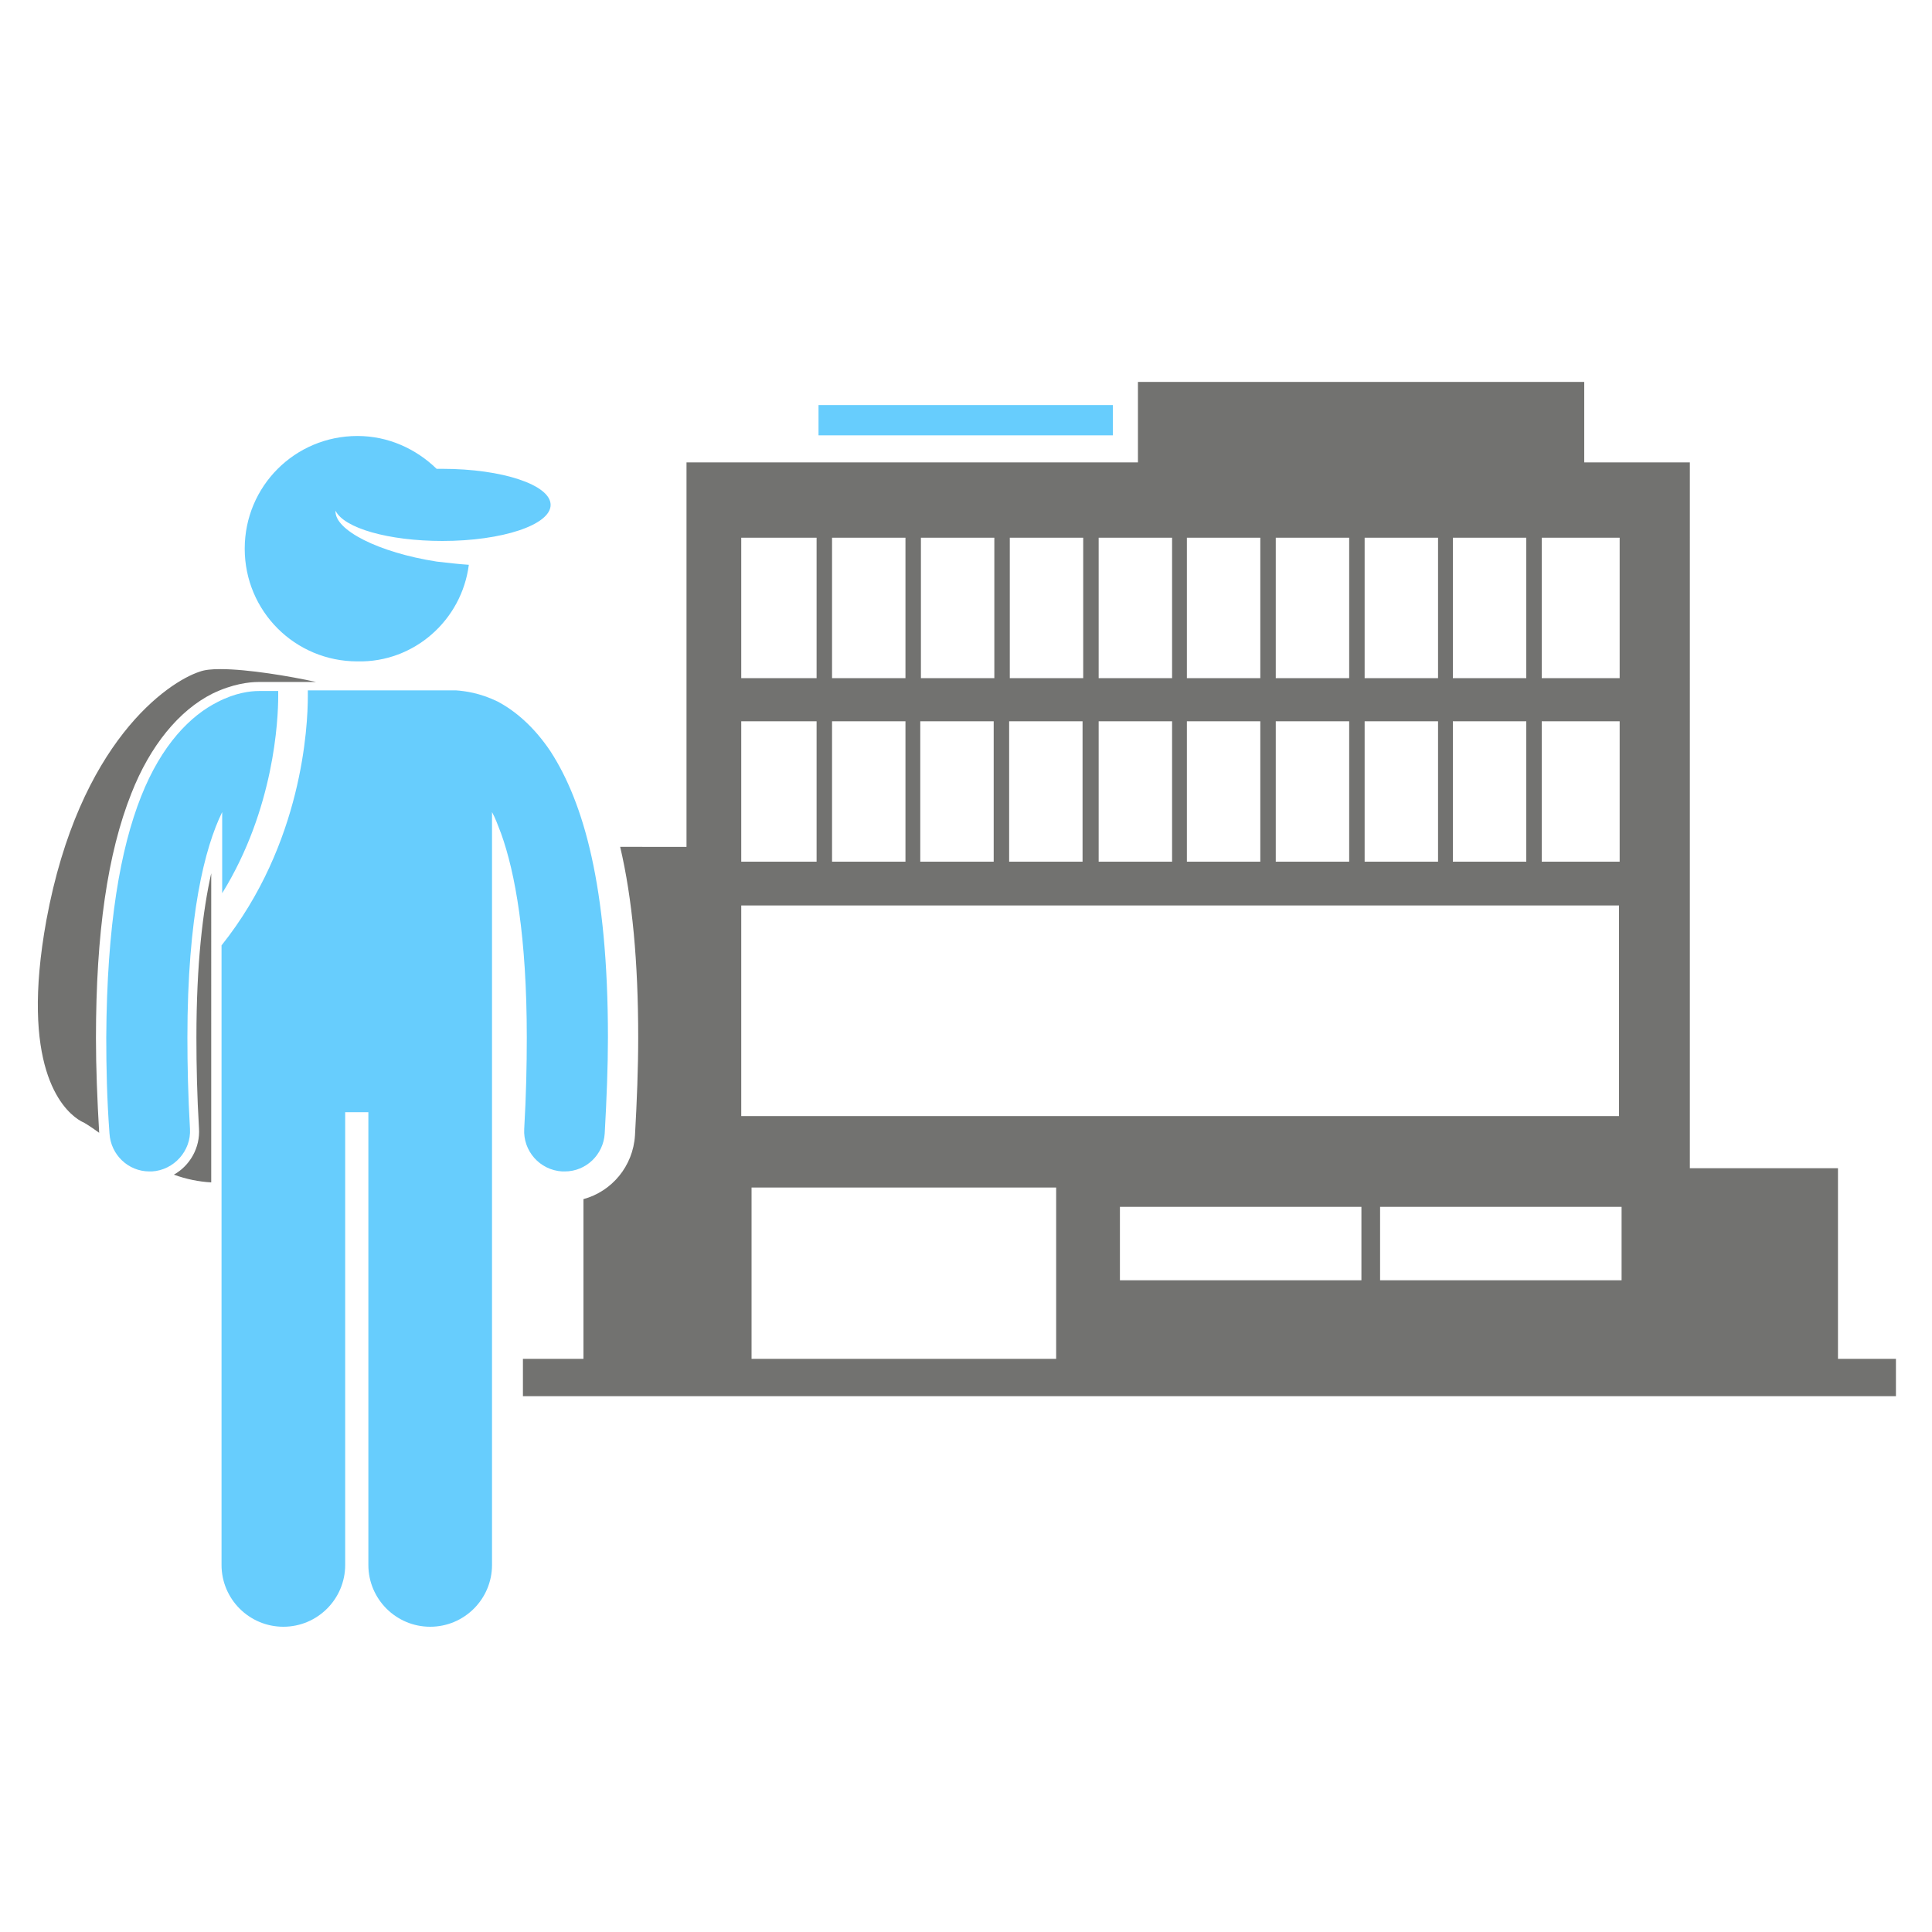 <?xml version="1.0" encoding="utf-8"?>
<!-- Generator: Adobe Illustrator 21.0.0, SVG Export Plug-In . SVG Version: 6.00 Build 0)  -->
<svg version="1.1" id="Layer_1" xmlns="http://www.w3.org/2000/svg" xmlns:xlink="http://www.w3.org/1999/xlink" x="0px" y="0px"
	 viewBox="0 0 300 300" style="enable-background:new 0 0 300 300;" xml:space="preserve">
<style type="text/css">
	.st0{opacity:0.5;}
	.st1{fill:#67CDFD;}
	.st2{fill:#727270;}
</style>
<g transform="matrix(0.535,0,0,0.535,-83.324,483.05)" class="st0">
</g>
<g transform="matrix(0.535,0,0,0.535,-4.722,525.57)" class="st0">
</g>
<g transform="matrix(0.535,0,0,0.535,79.278,511.57)" class="st0">
</g>
<g transform="matrix(0.535,0,0,0.535,29.825,491.674)" class="st0">
</g>
<g transform="matrix(0.535,0,0,0.535,-189.527,564.489)" class="st0">
</g>
<g transform="matrix(0.535,0,0,0.535,-457.665,596.582)" class="st0">
</g>
<g transform="matrix(0.535,0,0,0.535,-396.665,632.582)" class="st0">
</g>
<g transform="matrix(0.378,0.378,-0.378,0.378,48.408,798.388)" class="st0">
</g>
<g transform="matrix(0.535,0,0,0.535,32.051,552.268)" class="st0">
</g>
<g transform="matrix(0.535,0,0,0.535,-236.087,584.361)" class="st0">
</g>
<g transform="matrix(0.535,0,0,0.535,-175.087,620.361)" class="st0">
</g>
<g transform="matrix(0.378,0.378,-0.378,0.378,269.986,786.167)" class="st0">
</g>
<g transform="matrix(0.535,0,0,0.535,237.791,559.75)" class="st0">
</g>
<g transform="matrix(0.535,0,0,0.535,-30.348,591.842)" class="st0">
</g>
<g transform="matrix(0.535,0,0,0.535,30.652,627.842)" class="st0">
</g>
<g transform="matrix(0.378,0.378,-0.378,0.378,475.726,793.648)" class="st0">
</g>
<g transform="matrix(0.535,0,0,0.535,-176.949,523.268)" class="st0">
</g>
<g transform="matrix(0.535,0,0,0.535,-445.087,555.361)" class="st0">
</g>
<g transform="matrix(0.535,0,0,0.535,-384.087,591.361)" class="st0">
</g>
<g transform="matrix(0.378,0.378,-0.378,0.378,60.986,757.167)" class="st0">
</g>
<g transform="matrix(0.535,0,0,0.535,28.791,530.75)" class="st0">
</g>
<g transform="matrix(0.535,0,0,0.535,-239.348,562.842)" class="st0">
</g>
<g transform="matrix(0.535,0,0,0.535,-178.348,598.842)" class="st0">
</g>
<g transform="matrix(0.378,0.378,-0.378,0.378,266.726,764.648)" class="st0">
</g>
<g transform="matrix(0.535,0,0,0.535,57.791,417.75)" class="st0">
</g>
<g transform="matrix(0.535,0,0,0.535,-210.348,449.842)" class="st0">
</g>
<g transform="matrix(0.535,0,0,0.535,-149.348,485.842)" class="st0">
</g>
<rect x="127.1" y="62.9" class="st1" width="45.7" height="4.7"/>
<path class="st2" d="M32.8,135.6c-1.3,5.8-2.3,14-2.3,25.5c0,4.4,0.1,9.1,0.4,14.1c0.2,3-1.4,5.8-3.9,7.2c1.9,0.7,3.9,1.1,5.8,1.2
	C32.8,183.6,32.8,135.6,32.8,135.6z"/>
<path class="st2" d="M15.4,175.9c-0.3-5.2-0.5-10.1-0.5-14.7c0-16.3,1.8-28.7,5.5-38c2.9-7.4,7.4-12.9,12.6-15.5
	c3.1-1.5,5.7-1.8,7.1-1.8c0.1,0,0.2,0,0.3,0h8.7c-4.1-0.9-10.6-2-14.9-2c-1.3,0-2.4,0.1-3.2,0.4c-4.9,1.6-18.7,10.9-23.8,38.6
	c-4.1,22.6,2.4,29.2,4.9,30.9c0.6,0.4,0.9,0.5,0.9,0.5S13.9,174.8,15.4,175.9z"/>
<path class="st1" d="M23.2,181.9c0.1,0,0.2,0,0.4,0c3.4-0.2,6.1-3.2,5.9-6.6c-0.3-5.2-0.4-9.9-0.4-14.2c0-18.9,2.7-29.5,5.4-35v12.6
	c8.1-13.1,8.7-27,8.7-30.6c0-0.4,0-0.6,0-0.8h-2.7c-0.1,0-0.2,0-0.3,0c-1.4,0-3.7,0.3-6.4,1.7c-4.2,2.1-8.7,6.6-11.9,14.7
	c-3.2,8.1-5.3,19.8-5.4,37.4c0,4.6,0.1,9.5,0.5,14.9C17.2,179.3,19.9,181.9,23.2,181.9z"/>
<path class="st1" d="M47.8,108.1c0,4.6-0.8,22.9-13.4,38.7V243c0,5.3,4.3,9.6,9.6,9.6c5.3,0,9.6-4.3,9.6-9.6v-70.3h3.6V243
	c0,5.3,4.3,9.6,9.6,9.6c5.3,0,9.6-4.3,9.6-9.6V126.1c0.5,0.9,0.9,2,1.4,3.3c2.2,6.1,4,16.1,4,31.7c0,4.3-0.1,9-0.4,14.2
	c-0.2,3.4,2.4,6.4,5.9,6.6c0.1,0,0.2,0,0.4,0c3.3,0,6-2.6,6.2-5.9c0.3-5.4,0.5-10.4,0.5-14.9c0-23.5-3.8-36.5-8.9-44.4
	c-2.6-3.9-5.6-6.4-8.3-7.8c-2.7-1.3-5-1.6-6.4-1.7c-0.1,0-0.2,0-0.3,0H47.8C47.8,107.5,47.8,107.8,47.8,108.1z"/>
<path class="st1" d="M72.8,87.7c-1.6-0.1-3.2-0.3-5-0.5c-9-1.4-15.9-4.9-15.7-7.9C53.4,82,60.3,84,68.7,84c9.3,0,16.8-2.5,16.8-5.6
	c0-3.1-7.5-5.6-16.8-5.6c-0.3,0-0.6,0-0.9,0c-3.2-3.1-7.5-5.1-12.3-5.1c-9.7,0-17.5,7.8-17.5,17.5c0,9.7,7.8,17.5,17.5,17.5
	C64.3,102.9,71.7,96.3,72.8,87.7z"/>
<path class="st2" d="M285.4,181.4h-23V71.8H246V59.3h-69.3v12.5h-70.1v59.7H96.3c1.9,8.1,2.8,17.9,2.8,29.6c0,4.8-0.2,9.9-0.5,15.2
	c-0.3,4.8-3.6,8.7-8,9.9V211h-9.4v5.8h35.5H164h130.4V211h-9V181.4z M164,211h-47.3v-26.6H164V211z M173.9,198.8v-11.4h37.5v11.4
	H173.9z M251.8,198.8h-37.5v-11.4h37.5V198.8z M195.7,83.5v21.8h-11.4V83.5H195.7z M198.1,83.5h11.4v21.8h-11.4V83.5z M211.9,83.5
	h11.4v21.8h-11.4V83.5z M225.6,83.5h11.4v21.8h-11.4V83.5z M182,105.3h-11.4V83.5H182V105.3z M168.2,105.3h-11.4V83.5h11.4V105.3z
	 M154.4,105.3h-11.4V83.5h11.4V105.3z M140.6,105.3h-11.4V83.5h11.4V105.3z M140.6,112v21.8h-11.4V112H140.6z M142.9,112h11.4v21.8
	h-11.4V112z M156.7,112h11.4v21.8h-11.4V112z M170.5,112H182v21.8h-11.4V112z M184.3,112h11.4v21.8h-11.4V112z M198.1,112h11.4v21.8
	h-11.4V112z M211.9,112h11.4v21.8h-11.4V112z M225.6,112h11.4v21.8h-11.4V112z M239.4,112h12.1v21.8h-12.1V112z M251.5,105.3h-12.1
	V83.5h12.1V105.3z M115.1,83.5h11.7v21.8h-11.7V83.5z M115.1,112h11.7v21.8h-11.7V112z M115.1,140.6h136.3v32.7H115.1V140.6z"/>
</svg>
